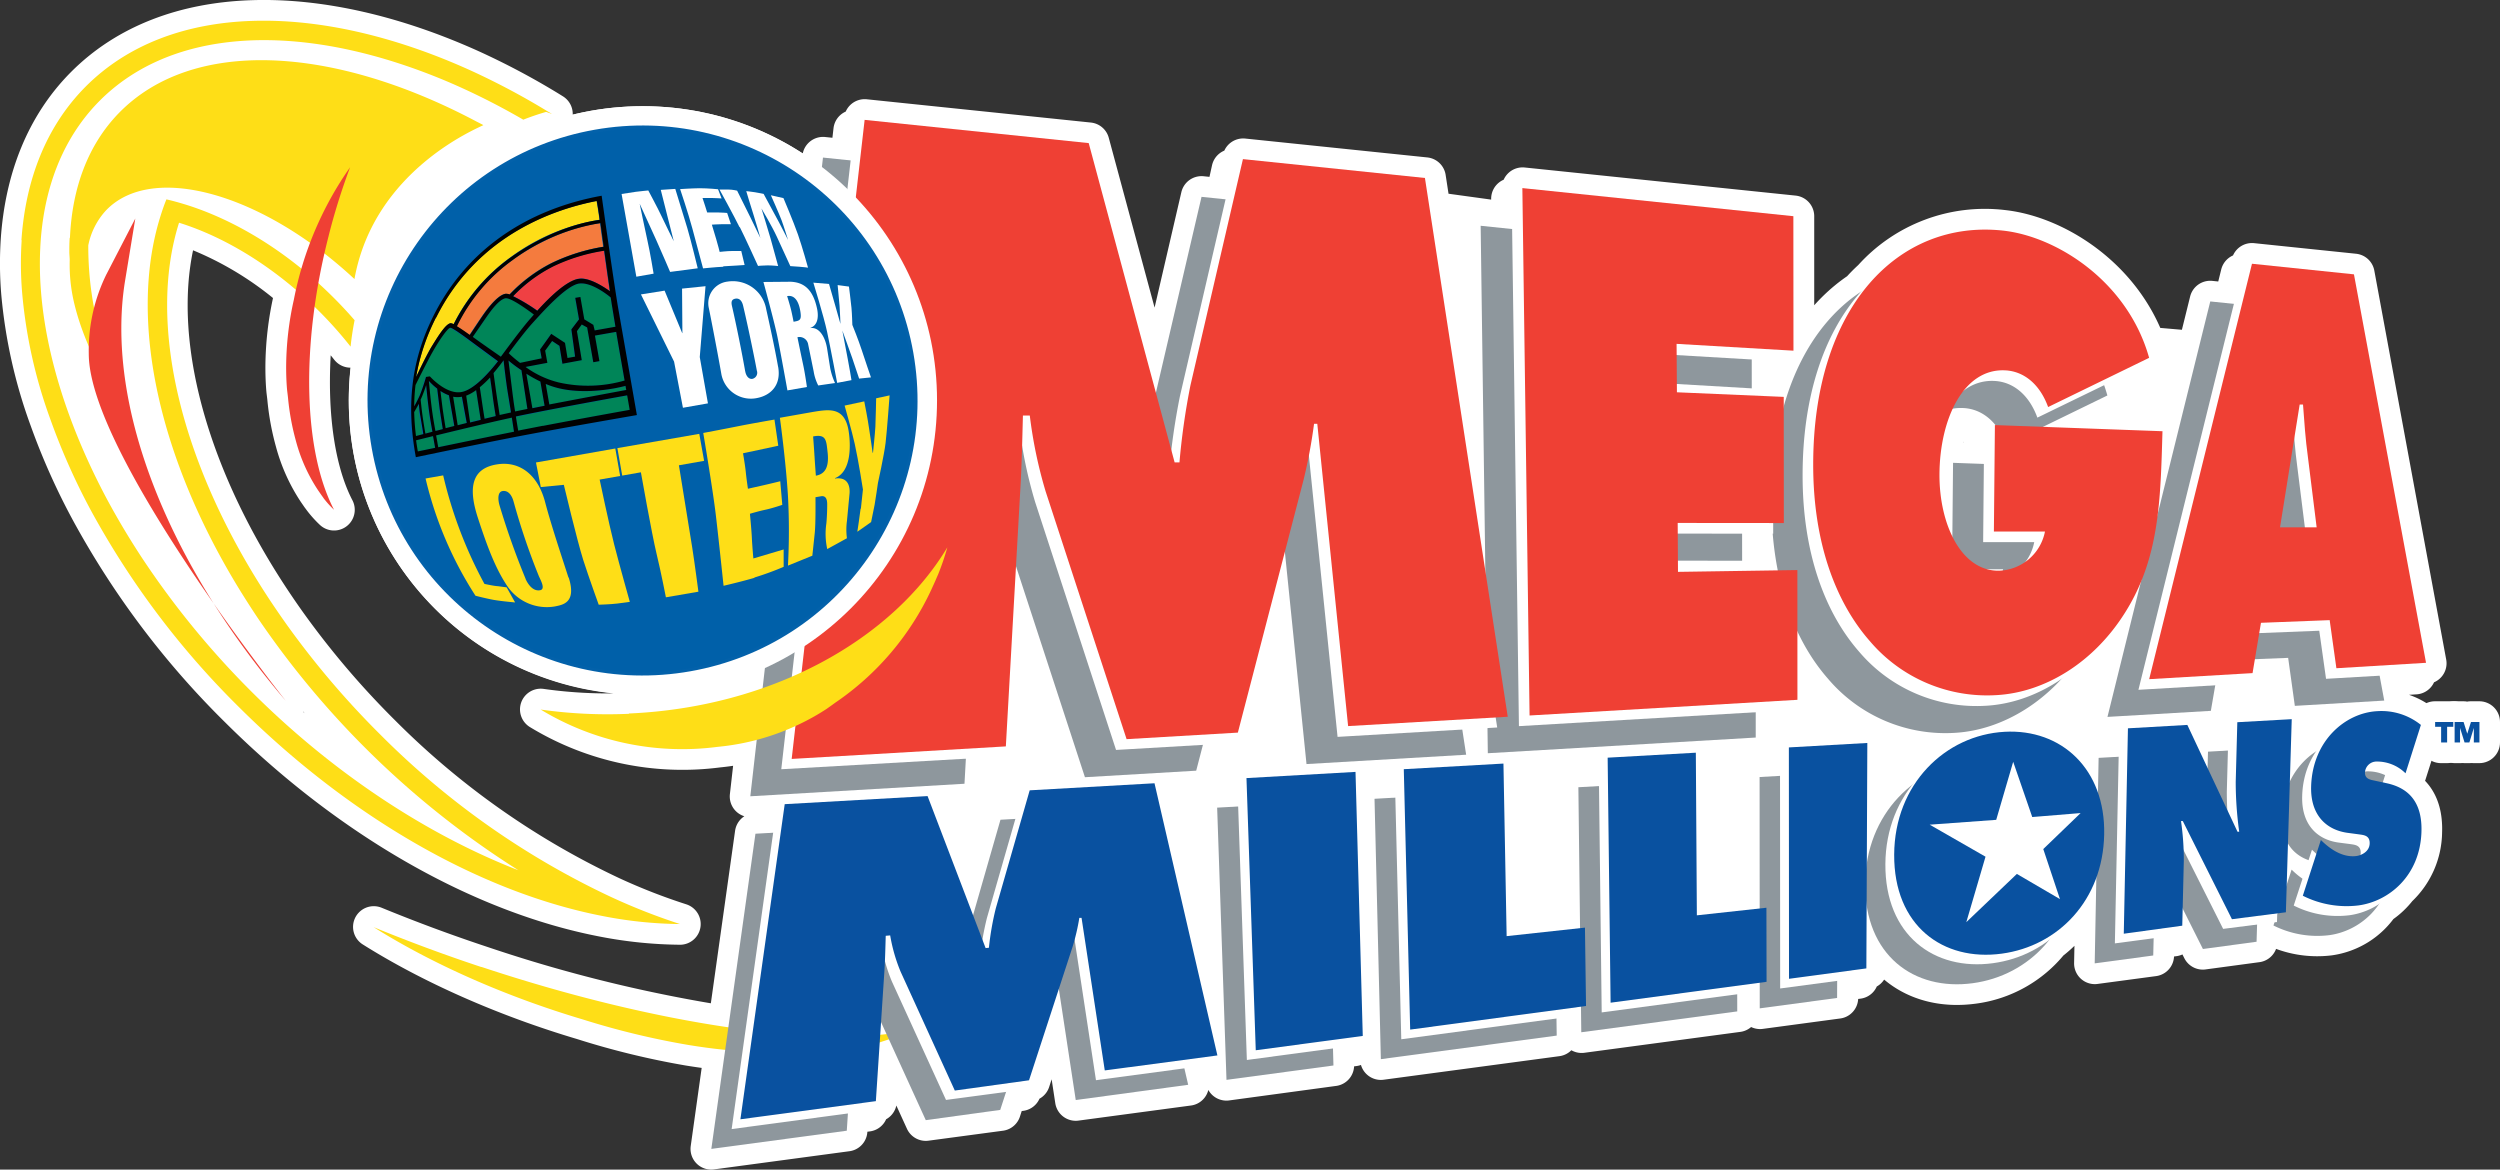 <svg id="Layer_1" data-name="Layer 1" xmlns="http://www.w3.org/2000/svg" xmlns:xlink="http://www.w3.org/1999/xlink" viewBox="0 0 516.78 241.77"><rect x="0" y="0" width="516.78" height="241.77" fill="#333333" stroke="none"/><defs><style>.cls-1{fill:#0060a9;}.cls-2{fill:#fff;}.cls-11,.cls-12,.cls-14,.cls-16,.cls-3,.cls-7,.cls-9{fill:none;}.cls-3,.cls-7,.cls-9{stroke:#fff;}.cls-3{stroke-linejoin:round;stroke-width:8.56px;}.cls-4{fill:#fede17;}.cls-5{fill:#8e979d;}.cls-6{fill:#ef4034;}.cls-7{stroke-width:8.57px;}.cls-8{fill:#0951a0;}.cls-9{stroke-width:0.78px;}.cls-10{clip-path:url(#clip-path);}.cls-11{stroke:#0361aa;stroke-width:0.64px;}.cls-12{stroke:#fede17;}.cls-12,.cls-14,.cls-16{stroke-width:0;}.cls-13{fill:#008558;}.cls-14{stroke:#008558;}.cls-15{fill:#ef4043;}.cls-16{stroke:#ef4043;}.cls-17{fill:#f47b3e;}.cls-18{fill:#010101;}</style><clipPath id="clip-path" transform="translate(-3.63 -1.99)"><path class="cls-1" d="M126.62,29.11a56.47,56.47,0,1,0,9.88-.87,56.53,56.53,0,0,0-9.88.87"/></clipPath></defs><title>logo-megamillions</title><path class="cls-2" d="M490.22,58.7l-21.08-2.19-0.59,2.37-1.61-.17-1.51,6.11-4.92-.51-2.58,10.43-10.75-.93c-5.08-14.42-18.87-23-29.6-24.15A31,31,0,0,0,390.8,59.79a33.93,33.93,0,0,0-2.53,2.56c-7.22,4.78-12.87,12.85-15.93,23.76V84l-22.08-.95,0-1.71,15.49,0.91v-6l6.42,0.37V74.35l2.2,0.13V46.68l-56-5.81,0,2.43-2.22-.23,0.07,5.1-16.91-2.33-1.08-7.05-37.62-3.9L260,37.25l-1.65-.17L257,43.2l-5-.52-9.39,40.49L228.69,31.58l-46.32-4.81-0.27,2.4-1.92-.2-0.71,6.19-5.71-.59-0.8,7A56.47,56.47,0,0,0,118.1,31.31l-12.79-8.14q3.26,1.68,6.5,3.55c1.54-.6,3.11-1.15,4.72-1.61l1.21,0.43L116.87,25a150.69,150.69,0,0,0-16-8.5C69.38,2.27,38.73,2.4,21.31,19.93c-8.1,8.15-12.4,19.15-13.25,31.74a73.06,73.06,0,0,0,.09,10.76A101.77,101.77,0,0,0,14,88.55a136.9,136.9,0,0,0,8.39,18.81,174,174,0,0,0,30.78,40.9c23.11,23,50.24,38.33,75.31,43.14A86.43,86.43,0,0,0,144.19,193a126.5,126.5,0,0,1-14.26-5.56,167.71,167.71,0,0,1-47.65-33.51,179.37,179.37,0,0,1-19.22-22.52c-1.17-1.63-2.29-3.25-3.38-4.89C41.1,98.62,33.9,69.26,40.6,48.07A70.33,70.33,0,0,1,64.8,62c-0.15.64-.29,1.28-0.43,1.94a64.49,64.49,0,0,0-1.6,13.9c0,1.73.06,3.32,0.2,4.85l0.14,1.15,0.05,0.46a50.88,50.88,0,0,0,1.65,8.93,34.46,34.46,0,0,0,4.57,10.14s0.69,1,.69,1l0.12,0.16L70.54,105a19.82,19.82,0,0,0,2.14,2.37c-4.86-9.33-6.43-24.57-4-41.86l0.78,0.76a82.7,82.7,0,0,1,6.63,7.44c0.13-1.27.32-2.52,0.53-3.77l4.28,5a56.49,56.49,0,0,0,55.64,66.41A56.27,56.27,0,0,0,162.31,135l-1.05,9.26a96.65,96.65,0,0,1-27.61,5.25,98.11,98.11,0,0,1-18.25-.88A56.37,56.37,0,0,0,152,156.37a51.28,51.28,0,0,0,8.09-1.45l-1.33,11.71,17.33-1-0.12,2-10.09.57-0.27,1.92-1.57.08-0.55,3.91-3.67.2-5.62,40a306,306,0,0,1-51.06-12.48c-7.77-2.57-15.21-5.35-22.25-8.24,12,7.55,27.17,14.31,43.37,19.12A163.48,163.48,0,0,0,145.95,218c2.69,0.44,5.15.77,7.52,1h0.05l-2.87,20.48,28-3.76,0.24-3.57,4-.53,0.11-1.78,1.73-.23,0.79-12.18,1.1-.36,0.23-.08,0.52-.17L195,233.54l15.39-2.06,1.2-3.71,3-.4,0.6-1.84,1.24-.17,6.1-18.77L226,229.39l23.25-3.12-0.79-3.43,5-.67-0.4-1.7,2.24-.3-3.19-13.77,4.37-.59,0.67,19.41,22.11-3-0.09-3.53,4.31-.58-0.05-1.75,1.89-.25L284.94,202l3.65-.49,0.48,19.43,36.34-4.87,0-3.55,4.27-.57,0-1.76,0.83-.11,0.06,5.29,32.24-4.32v-3.54l4.22-.57v-1.76l0.43-.05v5.3l16-2.15v-3.54l4.21-.56v-1.76l1.83-.25,0.05-12.84c1.86,11.66,11.11,17.36,21.9,15.89a24.07,24.07,0,0,0,15.71-8.81,23.29,23.29,0,0,0,4.08-3.93,24.1,24.1,0,0,0,5.76-8.92l-0.35,17.58,12.1-1.62,0.08-3.56,4.13-.56,0-1.76,1.8-.24,0.08-3.52,4.14,8.26,11.13-1.5,0.11-3.56,3.54-.47-0.21.62a20.28,20.28,0,0,0,11.53,2,14.94,14.94,0,0,0,10.26-6.37,15,15,0,0,0,3.76-3.48,15.76,15.76,0,0,0,5.06-11.34c0.25-6.41-2.8-9.24-7.2-10.18l-0.77-.16,0.48-1.51a11.75,11.75,0,0,1,2.4,1.63l0.87-2.76a11.8,11.8,0,0,1,1,.75l3.18-10A13,13,0,0,0,495,149a14.15,14.15,0,0,0-10.27,5.67,15.55,15.55,0,0,0-2.3,2.64,15.26,15.26,0,0,0-1.31,1l2.69-10.7,12.7-.75-1-5.17,7.37-.44-0.38-2,2.58-.15ZM42,44.31c-1.33-.42-2.65-0.78-4-1.09-0.49,1.24-.93,2.51-1.33,3.8-6.55,21.31-.22,50,16.89,77.55,1.16,1.85,2.35,3.71,3.6,5.56a183.88,183.88,0,0,0,53.61,51.76c-18.82-7.3-38.11-20-54.78-36.54a177.33,177.33,0,0,1-23-28q-4.11-6.24-7.46-12.54c-9.58-18-14.35-36-13.6-51.46a59.24,59.24,0,0,1,.64-6.41c1.5-9.47,5.31-17.74,11.64-24.11C38,9,60.74,7,85.52,14.89q4.48,1.44,9,3.32l-2.87,4c-25.8-10.89-50-10.64-63.48,3.2-6.42,6.58-9.67,15.52-10.12,25.81,0,1-.09,2-0.08,3,0,0.55.06,1.11,0.08,1.66a34.32,34.32,0,0,0,.83,8.45A51.88,51.88,0,0,0,22,73.66c0,0.49,0,1,0,1.49,0,12.2,14.26,35.07,25.9,51.71C33,103.46,26.27,79.5,29.49,59.93l2.1-12.77-5.95,11.5a31.38,31.38,0,0,0-2.56,6.95A61.42,61.42,0,0,1,21.88,52.7a14.94,14.94,0,0,1,3.74-7.3c8.08-8.3,25.49-5,42.13,6.81q-1,2.63-1.79,5.39A73,73,0,0,0,42,44.31M476.62,138l0.29,2.07-7.37-.57,0.21-1.23Zm-33.69-9.4a42.11,42.11,0,0,0,3.22-6.22l-3.71,15L440,137.2l-4.35.12,0.4-.41a40,40,0,0,0,6.9-8.33m6.75-20.5c0.45-3.8.66-7.76,0.8-11.91l2.39-1Zm-19-20.15-1.14,2.44-3.61-.13Zm-13,31.7a2.29,2.29,0,0,1-.06.25,7.89,7.89,0,0,1-.84.06,8.84,8.84,0,0,1-2.4-.3h3.3ZM407.24,86.47a9.83,9.83,0,0,1,2.31-.14,9,9,0,0,1,6.58,3.55H416v2.28l-2.18-.08-0.05,5.82-6.36-.23-0.14,15.26a29.43,29.43,0,0,1-2.69-13,33,33,0,0,1,2.72-13.48m-28.42,52.35-3.65.1v-6.48a42.83,42.83,0,0,0,3.65,6.38M363.74,112.3h6.35a67.38,67.38,0,0,0,1,7.58l-20.64.31,0-2.31h13.28v-5.6ZM310.18,83.94l0.49,35.94-5.46-35.54Zm-38.34,57.74-9.33.25,6.72-25.86ZM221.53,143l-9.2.24L213.68,119Zm-35.9,72.86,0.17-2.52,1.08,2.38-1.25.14m295.21-36.1-1.26,3.82a14,14,0,0,1-1.7-1.35l-0.55-.51-1,3,0.25-8.44a7.8,7.8,0,0,0,4.26,3.44" transform="translate(-3.63 -1.99)"/><path class="cls-3" d="M490.22,58.7l-21.08-2.19-0.59,2.37-1.61-.17-1.51,6.11-4.92-.51-2.58,10.43-10.75-.93c-5.08-14.42-18.87-23-29.6-24.15A31,31,0,0,0,390.8,59.79a33.93,33.93,0,0,0-2.53,2.56c-7.22,4.78-12.87,12.85-15.93,23.76V84l-22.08-.95,0-1.71,15.49,0.91v-6l6.42,0.37V74.35l2.2,0.13V46.68l-56-5.81,0,2.43-2.22-.23,0.07,5.1-16.91-2.33-1.08-7.05-37.62-3.9L260,37.25l-1.65-.17L257,43.2l-5-.52-9.39,40.49L228.69,31.58l-46.32-4.81-0.27,2.4-1.92-.2-0.71,6.19-5.71-.59-0.8,7A56.47,56.47,0,0,0,118.1,31.31l-12.79-8.14q3.26,1.68,6.5,3.55c1.54-.6,3.11-1.15,4.72-1.61l1.21,0.43L116.87,25a150.69,150.69,0,0,0-16-8.5C69.38,2.27,38.73,2.4,21.31,19.93c-8.1,8.15-12.4,19.15-13.25,31.74a73.06,73.06,0,0,0,.09,10.76A101.77,101.77,0,0,0,14,88.55a136.9,136.9,0,0,0,8.39,18.81,174,174,0,0,0,30.78,40.9c23.11,23,50.24,38.33,75.31,43.14A86.43,86.43,0,0,0,144.19,193a126.5,126.5,0,0,1-14.26-5.56,167.71,167.71,0,0,1-47.65-33.51,179.37,179.37,0,0,1-19.22-22.52c-1.17-1.63-2.29-3.25-3.38-4.89C41.1,98.62,33.9,69.26,40.6,48.07A70.33,70.33,0,0,1,64.8,62c-0.15.64-.29,1.28-0.43,1.94a64.49,64.49,0,0,0-1.6,13.9c0,1.73.06,3.32,0.2,4.85l0.14,1.15,0.05,0.46a50.88,50.88,0,0,0,1.65,8.93,34.46,34.46,0,0,0,4.57,10.14s0.69,1,.69,1l0.12,0.16L70.54,105a19.82,19.82,0,0,0,2.14,2.37c-4.86-9.33-6.43-24.57-4-41.86l0.78,0.76a82.7,82.7,0,0,1,6.63,7.44c0.13-1.27.32-2.52,0.53-3.77l4.28,5a56.49,56.49,0,0,0,55.64,66.41A56.27,56.27,0,0,0,162.31,135l-1.05,9.26a96.65,96.65,0,0,1-27.61,5.25,98.11,98.11,0,0,1-18.25-.88A56.37,56.37,0,0,0,152,156.37a51.28,51.28,0,0,0,8.09-1.45l-1.33,11.71,17.33-1-0.12,2-10.09.57-0.27,1.92-1.57.08-0.55,3.91-3.67.2-5.62,40a306,306,0,0,1-51.06-12.48c-7.77-2.57-15.21-5.35-22.25-8.24,12,7.55,27.17,14.31,43.37,19.12A163.48,163.48,0,0,0,145.95,218c2.69,0.44,5.15.77,7.52,1h0.05l-2.87,20.48,28-3.76,0.24-3.57,4-.53,0.11-1.78,1.73-.23,0.79-12.18,1.1-.36,0.23-.08,0.52-.17L195,233.54l15.39-2.06,1.2-3.71,3-.4,0.6-1.84,1.24-.17,6.1-18.77L226,229.39l23.25-3.12-0.79-3.43,5-.67-0.4-1.7,2.24-.3-3.19-13.77,4.37-.59,0.67,19.41,22.11-3-0.09-3.53,4.31-.58-0.05-1.75,1.89-.25L284.94,202l3.65-.49,0.48,19.43,36.34-4.87,0-3.55,4.27-.57,0-1.76,0.83-.11,0.06,5.29,32.24-4.32v-3.54l4.22-.57v-1.76l0.43-.05v5.3l16-2.15v-3.54l4.21-.56v-1.76l1.83-.25,0.05-12.84c1.86,11.66,11.11,17.36,21.9,15.89a24.07,24.07,0,0,0,15.71-8.81,23.29,23.29,0,0,0,4.08-3.93,24.1,24.1,0,0,0,5.76-8.92l-0.35,17.58,12.1-1.62,0.08-3.56,4.13-.56,0-1.76,1.8-.24,0.08-3.52,4.14,8.26,11.13-1.5,0.11-3.56,3.54-.47-0.21.62a20.28,20.28,0,0,0,11.53,2,14.94,14.94,0,0,0,10.26-6.37,15,15,0,0,0,3.76-3.48,15.76,15.76,0,0,0,5.06-11.34c0.25-6.41-2.8-9.24-7.2-10.18l-0.77-.16,0.48-1.51a11.75,11.75,0,0,1,2.4,1.63l0.87-2.76a11.8,11.8,0,0,1,1,.75l3.18-10A13,13,0,0,0,495,149a14.15,14.15,0,0,0-10.27,5.67,15.55,15.55,0,0,0-2.3,2.64,15.26,15.26,0,0,0-1.31,1l2.69-10.7,12.7-.75-1-5.17,7.37-.44-0.38-2,2.58-.15ZM42,44.31c-1.33-.42-2.65-0.78-4-1.09-0.49,1.24-.93,2.51-1.33,3.8-6.55,21.31-.22,50,16.89,77.55,1.16,1.85,2.35,3.71,3.6,5.56a183.88,183.88,0,0,0,53.61,51.76c-18.82-7.3-38.11-20-54.78-36.54a177.33,177.33,0,0,1-23-28q-4.11-6.24-7.46-12.54c-9.58-18-14.35-36-13.6-51.46a59.24,59.24,0,0,1,.64-6.41c1.5-9.47,5.31-17.74,11.64-24.11C38,9,60.74,7,85.52,14.89q4.48,1.44,9,3.32l-2.87,4c-25.8-10.89-50-10.64-63.48,3.2-6.42,6.58-9.67,15.52-10.12,25.81,0,1-.09,2-0.08,3,0,0.55.06,1.11,0.08,1.66a34.32,34.32,0,0,0,.83,8.45A51.88,51.88,0,0,0,22,73.66c0,0.49,0,1,0,1.49,0,12.2,14.26,35.07,25.9,51.71C33,103.46,26.27,79.5,29.49,59.93l2.1-12.77-5.95,11.5a31.38,31.38,0,0,0-2.56,6.95A61.42,61.42,0,0,1,21.88,52.7a14.94,14.94,0,0,1,3.74-7.3c8.08-8.3,25.49-5,42.13,6.81q-1,2.63-1.79,5.39A73,73,0,0,0,42,44.31ZM476.62,138l0.29,2.07-7.37-.57,0.21-1.23Zm-33.69-9.4a42.11,42.11,0,0,0,3.22-6.22l-3.71,15L440,137.2l-4.35.12,0.4-.41A40,40,0,0,0,442.93,128.58Zm6.75-20.5c0.45-3.8.66-7.76,0.8-11.91l2.39-1Zm-19-20.15-1.14,2.44-3.61-.13Zm-13,31.7a2.29,2.29,0,0,1-.06.25,7.89,7.89,0,0,1-.84.06,8.84,8.84,0,0,1-2.4-.3h3.3ZM407.24,86.47a9.83,9.83,0,0,1,2.31-.14,9,9,0,0,1,6.58,3.55H416v2.28l-2.18-.08-0.05,5.82-6.36-.23-0.14,15.26a29.43,29.43,0,0,1-2.69-13A33,33,0,0,1,407.24,86.47Zm-28.42,52.35-3.65.1v-6.48A42.83,42.83,0,0,0,378.82,138.83ZM363.74,112.3h6.35a67.38,67.38,0,0,0,1,7.58l-20.64.31,0-2.31h13.28v-5.6ZM310.18,83.94l0.49,35.94-5.46-35.54Zm-38.34,57.74-9.33.25,6.72-25.86ZM221.53,143l-9.2.24L213.68,119Zm-35.9,72.86,0.17-2.52,1.08,2.38Zm295.21-36.1-1.26,3.82a14,14,0,0,1-1.7-1.35l-0.55-.51-1,3,0.25-8.44A7.8,7.8,0,0,0,480.84,179.79Z" transform="translate(-3.63 -1.99)"/><path class="cls-2" d="M47.88,126.86a176.87,176.87,0,0,0,14.82,20s-6.79-8.52-14.82-20" transform="translate(-3.63 -1.99)"/><path class="cls-3" d="M47.88,126.86a176.87,176.87,0,0,0,14.82,20S55.91,138.35,47.88,126.86Z" transform="translate(-3.63 -1.99)"/><polygon class="cls-2" points="503.34 150.24 504.58 150.24 504.58 153.47 505.82 153.47 505.82 150.24 507.09 150.24 507.09 149.24 503.34 149.24 503.34 150.24"/><polygon class="cls-3" points="503.34 150.24 504.58 150.24 504.58 153.47 505.82 153.47 505.82 150.24 507.09 150.24 507.09 149.24 503.34 149.24 503.34 150.24"/><polygon class="cls-2" points="510.75 149.24 509.99 151.66 509.22 149.24 507.46 149.24 507.46 153.47 508.58 153.47 508.58 150.43 509.51 153.47 510.46 153.47 511.38 150.43 511.38 153.47 512.5 153.47 512.5 149.24 510.75 149.24"/><polygon class="cls-3" points="510.75 149.24 509.99 151.66 509.22 149.24 507.46 149.24 507.46 153.47 508.58 153.47 508.58 150.43 509.51 153.47 510.46 153.47 511.38 150.43 511.38 153.47 512.5 153.47 512.5 149.24 510.75 149.24"/><path class="cls-4" d="M103.11,201.88c-7.77-2.57-15.21-5.35-22.25-8.24,12,7.55,27.17,14.31,43.37,19.12A163.79,163.79,0,0,0,145.95,218c2.69,0.44,5.15.77,7.52,1l1.77,0.15L156,219.2a110.76,110.76,0,0,0,13.77.54,58.78,58.78,0,0,0,15.43-2.19l1.47-.48,0.24-.08,0.74-.24a22.49,22.49,0,0,0,3.52-1.63c-18.08,3.46-51.55-1.15-88-13.25" transform="translate(-3.63 -1.99)"/><path class="cls-5" d="M173.75,34.56l46.32,4.81,17.77,66,1,0a142.44,142.44,0,0,1,2.27-15.94L252,42.68l37.62,3.9L306.7,158l-33,1.93-6.37-62.47-0.67,0a108.3,108.3,0,0,1-2.16,11.52l-13.6,52.32-23,1.35-16.74-51.22a92.71,92.71,0,0,1-3.26-15.68l-1.43,0c-0.12,5-.25,10.18-0.52,15.18L203,164l-44.27,2.59Z" transform="translate(-3.63 -1.99)"/><polygon class="cls-5" points="306.07 46.67 362.09 52.48 362.11 80.28 337.95 78.87 338.01 88.88 360.09 89.83 360.12 115.91 338.18 115.89 338.24 126 362.93 125.63 362.93 152.46 307.55 155.7 306.07 46.67"/><path class="cls-5" d="M442,98.92c-0.4,14.3-.61,26.19-7.7,37.45-6.49,10.39-16.59,16.49-26.45,17.1a31.8,31.8,0,0,1-26.37-11.2c-7.16-8.17-11.68-20.57-11.67-36.45,0-32.65,17.61-50.67,39.15-48.38,11.25,1.2,25.88,10.59,30.29,26.3l-20.9,10.18c-1.72-4.73-5-7.37-8.81-7.58-8.63-.48-13.57,9.91-13.65,21.41-0.07,10.43,4.51,20.11,12.29,20a10,10,0,0,0,9.52-8.09l-10.56,0,0.21-22Z" transform="translate(-3.63 -1.99)"/><path class="cls-5" d="M466.33,118.75l4.08-25.34,0.69,0c0.26,3.56.51,7.21,1,10.75l1.81,14.56h-7.56Zm-3.9,19.78,14.19-.55L478,147.9l18.48-1.09L481.61,66.49,460.52,64.3l-21.25,85.88,21.37-1.25Z" transform="translate(-3.63 -1.99)"/><polygon class="cls-5" points="251.6 166.95 274.15 165.68 275.64 220.25 253.53 223.22 251.6 166.95"/><polygon class="cls-5" points="284.13 165.12 304.72 163.95 305.38 199.62 321.57 197.85 321.79 214.07 285.44 218.94 284.13 165.12"/><polygon class="cls-5" points="326.27 162.73 344.49 161.71 344.7 195.33 359.08 193.75 359.11 209.07 326.87 213.38 326.27 162.73"/><polygon class="cls-5" points="363.73 160.62 379.95 159.7 379.75 206.29 363.76 208.44 363.73 160.62"/><path class="cls-5" d="M411.78,174.13c4.5-.37,7.19,3.33,7.12,8-0.07,5-3.07,8.74-7.34,9.22s-7.37-2.68-7.32-7.81c0-4.79,3-9,7.53-9.4M412,159.37c-12.24.68-22.74,10.79-22.82,25.36-0.08,14.75,10.11,22.14,22.24,20.5,11.64-1.57,20.91-11,21.17-24.65,0.26-13.53-8.86-21.86-20.59-21.21" transform="translate(-3.63 -1.99)"/><path class="cls-5" d="M437.44,158.65l12.27-.69L460.09,180l0.35,0a73.87,73.87,0,0,1-.72-10.3l0.33-12.33,11.25-.64-1.21,39.93L459,198.16l-10.17-20.29-0.36,0a57.71,57.71,0,0,1,.58,8.24l-0.32,13.39-12.1,1.63Z" transform="translate(-3.63 -1.99)"/><path class="cls-5" d="M477.33,181.75l0.54,0.51c1.92,1.76,4.23,3.09,6.72,2.8,1.06-.12,2.77-0.87,2.83-2.61s-1.35-1.74-2.32-1.89l-2.17-.28c-4.25-.54-7.82-3.47-7.62-9.66,0.29-9.46,7.1-15.13,13.62-15.49A13,13,0,0,1,498,158l-3.18,10a8.41,8.41,0,0,0-6-2.43,2.4,2.4,0,0,0-2.39,2.24c0,1.45,1.28,1.54,2.1,1.73l2.38,0.51c4.39,0.94,7.45,3.77,7.2,10.18-0.35,9-6.71,14.22-13,15.07a20.21,20.21,0,0,1-11.53-2Z" transform="translate(-3.63 -1.99)"/><path class="cls-5" d="M159.79,174.33l29.53-1.67,12,31.42L202,204a58.86,58.86,0,0,1,1.44-8.19l7-24.37,25.8-1.46,13,56.25L226,229.38l-4.8-31.54-0.46,0a45,45,0,0,1-1.4,6l-8.95,27.58L195,233.54,183.8,209a33.88,33.88,0,0,1-2.17-7.54l-0.92.09c-0.06,2.49-.12,5.05-0.29,7.54l-1.75,26.63-28,3.76Z" transform="translate(-3.63 -1.99)"/><path class="cls-2" d="M180.17,29l46.32,4.8,17.77,66,1,0a143.07,143.07,0,0,1,2.28-15.93l10.84-46.77L296,41l17.12,111.37-33,1.94-6.37-62.47-0.67,0a109.58,109.58,0,0,1-2.15,11.52l-13.6,52.31-23,1.34L217.6,105.75a93.49,93.49,0,0,1-3.27-15.68l-1.42,0c-0.12,5-.24,10.18-0.52,15.17l-3,53.23L165.13,161Z" transform="translate(-3.63 -1.99)"/><polygon class="cls-2" points="312.49 41.08 368.51 46.88 368.53 74.69 344.37 73.27 344.44 83.29 366.52 84.23 366.54 110.32 344.6 110.3 344.66 120.4 369.34 120.03 369.35 146.85 313.98 150.1 312.49 41.08"/><path class="cls-2" d="M448.44,93.33c-0.4,14.29-.61,26.19-7.7,37.45-6.49,10.4-16.59,16.49-26.46,17.09a31.83,31.83,0,0,1-26.37-11.19c-7.15-8.18-11.67-20.57-11.66-36.45,0-32.65,17.61-50.67,39.15-48.38,11.24,1.2,25.89,10.58,30.29,26.31L424.78,88.32c-1.72-4.73-5-7.37-8.81-7.58-8.63-.48-13.57,9.91-13.65,21.41-0.07,10.43,4.52,20.11,12.29,20a10,10,0,0,0,9.52-8.1l-10.56,0,0.2-22Z" transform="translate(-3.63 -1.99)"/><path class="cls-2" d="M472.74,113.16l4.09-25.34,0.69,0c0.26,3.55.51,7.21,1,10.75l1.82,14.56h-7.58Zm-3.89,19.77,14.2-.56,1.4,9.94,18.47-1.08L488,60.9l-21.09-2.19-21.24,85.87,21.37-1.25Z" transform="translate(-3.63 -1.99)"/><path class="cls-6" d="M182.36,26.77l46.32,4.8,17.76,66h1a145.59,145.59,0,0,1,2.27-15.93l10.85-46.76,37.62,3.9,17.12,111.37-33,1.93-6.37-62.48-0.67,0a109.21,109.21,0,0,1-2.15,11.52l-13.6,52.31-23,1.35-16.74-51.22a93.57,93.57,0,0,1-3.27-15.68l-1.42,0c-0.13,5-.24,10.18-0.53,15.17l-3,53.23-44.27,2.59Z" transform="translate(-3.63 -1.99)"/><polygon class="cls-6" points="314.69 38.88 370.71 44.69 370.73 72.49 346.57 71.08 346.64 81.09 368.72 82.04 368.74 108.12 346.8 108.1 346.86 118.21 371.54 117.84 371.55 144.66 316.18 147.9 314.69 38.88"/><path class="cls-6" d="M450.64,91.13c-0.41,14.29-.62,26.19-7.71,37.45-6.5,10.4-16.59,16.49-26.45,17.09a31.8,31.8,0,0,1-26.37-11.2c-7.16-8.17-11.68-20.57-11.67-36.44,0-32.65,17.61-50.67,39.15-48.38,11.25,1.2,25.89,10.58,30.29,26.31L427,86.13c-1.71-4.73-5-7.37-8.8-7.58-8.63-.49-13.57,9.91-13.66,21.41-0.07,10.43,4.51,20.11,12.29,20a10,10,0,0,0,9.52-8.1l-10.56,0,0.21-22Z" transform="translate(-3.63 -1.99)"/><path class="cls-6" d="M474.94,111L479,85.61l0.69,0c0.26,3.56.51,7.21,1,10.75L482.51,111h-7.57ZM471,130.73l14.2-.55,1.39,9.94L505.12,139,490.22,58.7l-21.08-2.19-21.25,85.87,21.37-1.25Z" transform="translate(-3.63 -1.99)"/><path class="cls-2" d="M80,84.75a56.52,56.52,0,1,0,56.52-56.52A56.52,56.52,0,0,0,80,84.75" transform="translate(-3.63 -1.99)"/><circle class="cls-7" cx="132.89" cy="82.76" r="56.52"/><path class="cls-4" d="M8.06,51.66c0.85-12.58,5.15-23.58,13.25-31.74C38.74,2.4,69.38,2.27,100.86,16.53a151.36,151.36,0,0,1,16,8.5l0.88,0.52-1.22-.43c-1.6.46-3.17,1-4.72,1.61-4.1-2.38-8.22-4.51-12.32-6.39a124.49,124.49,0,0,0-14-5.44C60.74,7,38,9,24.23,22.82,17.9,29.19,14.08,37.45,12.59,46.93a58.36,58.36,0,0,0-.64,6.41C11.2,68.78,16,86.77,25.54,104.8q3.35,6.28,7.46,12.54a177.25,177.25,0,0,0,23,28c16.67,16.57,36,29.24,54.78,36.54a183.78,183.78,0,0,1-53.61-51.76c-1.25-1.85-2.44-3.71-3.6-5.56C36.48,97,30.15,68.33,36.7,47c0.4-1.3.83-2.57,1.33-3.8,1.31,0.3,2.63.67,4,1.09,10.16,3.17,20.9,9.64,30.33,19q2.41,2.39,4.57,4.89-0.54,2.69-.83,5.46a82.53,82.53,0,0,0-6.63-7.44c-9.06-9-19.3-15.2-28.83-18.17-6.7,21.19.5,50.55,19.08,78.47q1.64,2.45,3.38,4.89a179.07,179.07,0,0,0,19.22,22.52,167.73,167.73,0,0,0,47.65,33.51A127.06,127.06,0,0,0,144.19,193a86.11,86.11,0,0,1-15.76-1.61c-25.07-4.81-52.2-20.17-75.31-43.14a174,174,0,0,1-30.78-40.9A137.08,137.08,0,0,1,14,88.55a101.84,101.84,0,0,1-5.8-26.12,72.64,72.64,0,0,1-.09-10.77" transform="translate(-3.63 -1.99)"/><path class="cls-4" d="M18.09,51.16c0.45-10.29,3.71-19.22,10.12-25.81C43.46,9.72,72.35,11.42,101.8,26.94c0.58,0.31,1.17.59,1.75,0.91-1.32.74-22.6,9.32-26.65,31.82C57.91,42,35.21,35.55,25.62,45.4a14.92,14.92,0,0,0-3.74,7.3A68.37,68.37,0,0,0,24.59,72a102.7,102.7,0,0,0,6,16.32c-6-8.18-10-16.52-11.72-24.07a34.34,34.34,0,0,1-.83-8.45c0-.55-0.07-1.12-0.08-1.66,0-1,0-2,.08-3" transform="translate(-3.63 -1.99)"/><path class="cls-6" d="M25.65,58.66l5.95-11.5-2.1,12.77c-4.15,25.21,8.26,57.72,33.2,86.93,0,0-40.72-51.11-40.72-71.72a35.62,35.62,0,0,1,3.67-16.49" transform="translate(-3.63 -1.99)"/><path class="cls-4" d="M133.64,149.54a98.11,98.11,0,0,1-18.25-.88A56.38,56.38,0,0,0,152,156.37a49.84,49.84,0,0,0,16.89-4.69,47.14,47.14,0,0,0,5.59-3.14l1.28-.91,0.52-.38A57.55,57.55,0,0,0,196.09,124l0.88-1.93,0.13-.32,0.44-1a52.17,52.17,0,0,0,1.92-5.62c-11.49,19.15-36.39,33.06-65.82,34.35" transform="translate(-3.63 -1.99)"/><path class="cls-6" d="M71.58,50.67A132.67,132.67,0,0,1,76,36.56,71.17,71.17,0,0,0,64.38,63.91a64.49,64.49,0,0,0-1.6,13.9c0,1.73.06,3.32,0.2,4.85l0.14,1.15,0.05,0.46a51.23,51.23,0,0,0,1.65,8.94,34.38,34.38,0,0,0,4.57,10.14s0.69,1,.69,1l0.12,0.16L70.54,105a19.83,19.83,0,0,0,2.14,2.37c-6.21-11.92-7.05-33.5-1.1-56.68" transform="translate(-3.63 -1.99)"/><polygon class="cls-2" points="255.81 162.84 278.36 161.57 279.86 216.14 257.74 219.11 255.81 162.84"/><polygon class="cls-2" points="288.34 161 308.94 159.84 309.6 195.52 325.79 193.75 326.01 209.96 289.66 214.83 288.34 161"/><polygon class="cls-2" points="330.49 158.62 348.71 157.59 348.93 191.22 363.3 189.64 363.33 204.96 331.09 209.28 330.49 158.62"/><polygon class="cls-2" points="367.95 156.51 384.16 155.59 383.97 202.19 367.98 204.33 367.95 156.51"/><path class="cls-2" d="M416,170c4.5-.36,7.2,3.33,7.13,8-0.07,5-3.07,8.74-7.34,9.21s-7.37-2.68-7.32-7.81c0.05-4.78,3-9,7.53-9.4m0.19-14.76c-12.24.68-22.74,10.79-22.83,25.36-0.09,14.75,10.12,22.14,22.25,20.49,11.64-1.57,20.91-11,21.17-24.65,0.26-13.53-8.86-21.86-20.59-21.21" transform="translate(-3.63 -1.99)"/><path class="cls-2" d="M441.66,154.54l12.27-.7,10.38,22.08,0.35,0a73.77,73.77,0,0,1-.72-10.3l0.33-12.33,11.25-.64-1.21,39.93L463.18,194,453,173.76l-0.36,0a57.46,57.46,0,0,1,.57,8.24l-0.32,13.39L440.8,197Z" transform="translate(-3.63 -1.99)"/><path class="cls-2" d="M481.54,177.64l0.54,0.51c1.92,1.76,4.22,3.09,6.72,2.8,1.06-.12,2.77-0.87,2.82-2.61s-1.34-1.73-2.32-1.89l-2.16-.28c-4.26-.54-7.81-3.47-7.62-9.67,0.29-9.46,7.11-15.13,13.62-15.49a13.06,13.06,0,0,1,9.06,2.85l-3.18,10a8.36,8.36,0,0,0-6-2.42,2.38,2.38,0,0,0-2.39,2.24c-0.06,1.44,1.27,1.54,2.09,1.73l2.38,0.51c4.39,0.93,7.44,3.77,7.2,10.18-0.35,9-6.71,14.22-13,15.08a20.15,20.15,0,0,1-11.53-2Z" transform="translate(-3.63 -1.99)"/><path class="cls-2" d="M164,170.22l29.52-1.66,12,31.42,0.69-.06a58.13,58.13,0,0,1,1.43-8.18l7-24.37,25.8-1.46,13,56.25-23.26,3.12-4.8-31.56-0.46,0a45.27,45.27,0,0,1-1.4,6l-8.95,27.58-15.39,2.06L188,204.89a34.36,34.36,0,0,1-2.17-7.53l-0.92.08c-0.07,2.49-.12,5.05-0.29,7.55l-1.75,26.63-28,3.76Z" transform="translate(-3.63 -1.99)"/><polygon class="cls-8" points="257.66 160.84 280.2 159.56 281.7 214.14 259.58 217.1 257.66 160.84"/><polygon class="cls-8" points="290.18 159 310.78 157.84 311.44 193.51 327.63 191.75 327.85 207.95 291.5 212.83 290.18 159"/><polygon class="cls-8" points="332.32 156.62 350.55 155.59 350.76 189.21 365.14 187.64 365.17 202.95 332.93 207.27 332.32 156.62"/><polygon class="cls-8" points="369.78 154.5 386 153.58 385.8 200.18 369.81 202.33 369.78 154.5"/><path class="cls-8" d="M443.5,152.54l12.28-.7,10.37,22.08,0.35,0a75.13,75.13,0,0,1-.72-10.31l0.33-12.33,11.25-.63-1.21,39.92L465,192l-10.16-20.29-0.37,0a56.1,56.1,0,0,1,.58,8.24l-0.32,13.39L442.64,195Z" transform="translate(-3.63 -1.99)"/><path class="cls-8" d="M483.38,175.63l0.54,0.51c1.92,1.76,4.23,3.09,6.73,2.81,1.06-.12,2.77-0.88,2.82-2.61s-1.34-1.74-2.31-1.89l-2.16-.29c-4.26-.54-7.82-3.46-7.63-9.66,0.3-9.46,7.11-15.14,13.62-15.5a13,13,0,0,1,9.07,2.84l-3.18,10a8.36,8.36,0,0,0-6-2.43,2.39,2.39,0,0,0-2.38,2.24c-0.05,1.45,1.28,1.54,2.09,1.73l2.38,0.51c4.4,0.94,7.45,3.77,7.2,10.18-0.35,9-6.72,14.22-13,15.08a20.12,20.12,0,0,1-11.52-2Z" transform="translate(-3.63 -1.99)"/><path class="cls-8" d="M165.84,168.22l29.53-1.67,12,31.42,0.68-.07a58.27,58.27,0,0,1,1.43-8.17l7-24.37,25.8-1.46,13,56.26L232,223.26l-4.8-31.54-0.46,0a44.09,44.09,0,0,1-1.4,6l-9,27.58L201,227.42l-11.19-24.54a34.23,34.23,0,0,1-2.17-7.53l-0.92.08c-0.07,2.49-.13,5.05-0.29,7.55l-1.75,26.63-28,3.75Z" transform="translate(-3.63 -1.99)"/><path class="cls-8" d="M418,153.26c-12.24.68-22.74,10.79-22.82,25.37-0.09,14.75,10.11,22.14,22.24,20.49,11.64-1.57,20.91-11,21.17-24.66,0.26-13.52-8.86-21.85-20.59-21.2" transform="translate(-3.63 -1.99)"/><polygon class="cls-2" points="412.64 169.47 416.15 157.47 420.09 168.89 430.09 168.07 422.37 175.51 425.82 185.86 416.91 180.65 406.46 190.62 410.43 177.09 398.89 170.47 412.64 169.47"/><path class="cls-2" d="M507,152.23v-1h3.75v1h-1.27v3.23h-1.24v-3.23H507Zm5.88-1,0.76,2.43,0.77-2.43h1.75v4.23H515v-3l-0.92,3h-1l-0.93-3v3h-1.12v-4.23h1.76Z" transform="translate(-3.63 -1.99)"/><path class="cls-9" d="M507,152.23v-1h3.75v1h-1.27v3.23h-1.24v-3.23H507Zm5.88-1,0.76,2.43,0.77-2.43h1.75v4.23H515v-3l-0.92,3h-1l-0.93-3v3h-1.12v-4.23h1.76Z" transform="translate(-3.63 -1.99)"/><path class="cls-8" d="M507,152.23v-1h3.75v1h-1.27v3.23h-1.24v-3.23H507Zm5.88-1,0.76,2.43,0.77-2.43h1.75v4.23H515v-3l-0.92,3h-1l-0.93-3v3h-1.12v-4.23h1.76Z" transform="translate(-3.63 -1.99)"/><path class="cls-1" d="M126.62,29.11a56.47,56.47,0,1,0,9.88-.87,56.53,56.53,0,0,0-9.88.87" transform="translate(-3.63 -1.99)"/><g class="cls-10"><rect class="cls-1" x="66.07" y="18.53" width="140.73" height="137.03" transform="translate(-16.67 23.02) rotate(-10)"/></g><circle class="cls-11" cx="136.44" cy="84.78" r="56.52" transform="translate(-16.27 22.99) rotate(-10)"/><path class="cls-4" d="M105.72,126c-1.59-.29-3.8-0.86-3.8-0.86a77.15,77.15,0,0,1-10.32-24.24l3.64-.64a89.71,89.71,0,0,0,8.53,22.43s1.52,0.33,2.25.42l2.34,0.29,1.75,3.12s-2.71-.23-4.39-0.52" transform="translate(-3.63 -1.99)"/><path class="cls-12" d="M105.72,126c-1.59-.29-3.8-0.86-3.8-0.86a77.15,77.15,0,0,1-10.32-24.24l3.64-.64a89.71,89.71,0,0,0,8.53,22.43s1.52,0.33,2.25.42l2.34,0.29,1.75,3.12S107.41,126.28,105.72,126Z" transform="translate(-3.63 -1.99)"/><path class="cls-4" d="M121.18,121.35c1.7,5.3-1.28,5.67-2.86,6a9.85,9.85,0,0,1-9.76-4.11c-2.43-3.59-4.13-8-6.16-14.25s-1.25-10.17,3.93-11c4.5-.75,8.45,1.88,10,7.86,1.31,4.94,3.5,11.44,4.81,15.53m-8.88.26c0.62,1.37,1.65,2.6,3,2.36,1.17-.21.2-1.94-0.25-2.94a139.19,139.19,0,0,1-5.2-15.34c-0.38-1.41-1.13-2.37-2.25-2.23s-1,1.8-.69,2.9a159.49,159.49,0,0,0,5.41,15.25" transform="translate(-3.63 -1.99)"/><path class="cls-12" d="M121.18,121.35c1.7,5.3-1.28,5.67-2.86,6a9.85,9.85,0,0,1-9.76-4.11c-2.43-3.59-4.13-8-6.16-14.25s-1.25-10.17,3.93-11c4.5-.75,8.45,1.88,10,7.86C117.67,110.76,119.87,117.26,121.18,121.35Zm-8.88.26c0.62,1.37,1.65,2.6,3,2.36,1.17-.21.2-1.94-0.25-2.94a139.19,139.19,0,0,1-5.2-15.34c-0.38-1.41-1.13-2.37-2.25-2.23s-1,1.8-.69,2.9A159.49,159.49,0,0,0,112.3,121.61Z" transform="translate(-3.63 -1.99)"/><path class="cls-4" d="M159.59,121.43c-2.83.83-6.39,1.65-6.39,1.65s-1-9.54-1.61-14.71S149,91.49,149,91.49s4.77-.9,7.19-1.39,7.53-1.38,7.53-1.38l0.79,5.41-7.29,1.56s0.43,2.43.58,3.93,0.44,3.4.44,3.4l3.24-.73c1.15-.26,3.44-0.82,3.44-0.82l0.42,4.88s-2,.69-3.46,1-3.23.84-3.23,0.84,0.33,3.42.4,5,0.31,4.24.31,4.24l6.26-1.86,0,3.59a59,59,0,0,1-6.05,2.21" transform="translate(-3.63 -1.99)"/><path class="cls-12" d="M159.59,121.43c-2.83.83-6.39,1.65-6.39,1.65s-1-9.54-1.61-14.71S149,91.49,149,91.49s4.77-.9,7.19-1.39,7.53-1.38,7.53-1.38l0.79,5.41-7.29,1.56s0.43,2.43.58,3.93,0.44,3.4.44,3.4l3.24-.73c1.15-.26,3.44-0.82,3.44-0.82l0.42,4.88s-2,.69-3.46,1-3.23.84-3.23,0.84,0.33,3.42.4,5,0.31,4.24.31,4.24l6.26-1.86,0,3.59A59,59,0,0,1,159.59,121.43Z" transform="translate(-3.63 -1.99)"/><path class="cls-4" d="M166.51,118.91a134.88,134.88,0,0,0,0-14.42c-0.45-7.35-1.67-16.14-1.67-16.14l6.83-1.21c3.28-.52,6.59-1.16,7.39,4,0.41,2.64.65,8.31-2.81,9.68l0,0.09c2.38-.35,3.1,1.21,3,3l-0.55,5.81a13.37,13.37,0,0,0,0,3.53l-4.07,2.24a14.81,14.81,0,0,1-.18-5.3s0.18-1.77.17-4c0-1.41-.58-1.75-1.31-1.61l-1.11.19s0.06,5.55-.16,7.48l-0.49,4.61ZM172,96.24c0.07,1.35.28,4.08,0.28,4.08,1.85-.33,2.77-1.7,2.43-4.78-0.28-2.51-.25-3.87-3-3.33,0,0,.21,2.68.28,4" transform="translate(-3.63 -1.99)"/><path class="cls-12" d="M166.51,118.91a134.88,134.88,0,0,0,0-14.42c-0.45-7.35-1.67-16.14-1.67-16.14l6.83-1.21c3.28-.52,6.59-1.16,7.39,4,0.41,2.64.65,8.31-2.81,9.68l0,0.09c2.38-.35,3.1,1.21,3,3l-0.55,5.81a13.37,13.37,0,0,0,0,3.53l-4.07,2.24a14.81,14.81,0,0,1-.18-5.3s0.18-1.77.17-4c0-1.41-.58-1.75-1.31-1.61l-1.11.19s0.06,5.55-.16,7.48l-0.49,4.61ZM172,96.24c0.07,1.35.28,4.08,0.28,4.08,1.85-.33,2.77-1.7,2.43-4.78-0.28-2.51-.25-3.87-3-3.33C171.7,92.21,171.91,94.89,172,96.24Z" transform="translate(-3.63 -1.99)"/><path class="cls-4" d="M181.58,107.17c0.14-1.3.43-4,.43-4s-0.93-6-1.7-9.44c-0.54-2.46-2.09-7.9-2.09-7.9l4.06-.87s0.77,3.88,1,5.62c0.23,1.43.73,5,.73,5l0.08,0s0.42-4,.49-5.36,0.16-5.9.16-5.9l2.78-.6s-0.55,7.54-.83,9.83c-0.31,2.55-1.58,8.28-1.58,8.28s-0.5,3.5-.68,4.47-0.73,3.61-.73,3.61l-2.85,2s0.54-3.5.68-4.8" transform="translate(-3.63 -1.99)"/><path class="cls-12" d="M181.58,107.17c0.14-1.3.43-4,.43-4s-0.93-6-1.7-9.44c-0.54-2.46-2.09-7.9-2.09-7.9l4.06-.87s0.77,3.88,1,5.62c0.23,1.43.73,5,.73,5l0.08,0s0.42-4,.49-5.36,0.16-5.9.16-5.9l2.78-.6s-0.55,7.54-.83,9.83c-0.31,2.55-1.58,8.28-1.58,8.28s-0.5,3.5-.68,4.47-0.73,3.61-.73,3.61l-2.85,2S181.44,108.46,181.58,107.17Z" transform="translate(-3.63 -1.99)"/><path class="cls-2" d="M132.12,42.09s2.18-.35,2.92-0.45c0.92-.12,2.6-0.28,2.6-0.28s2.08,3.89,2.71,5.26,2.56,5.24,2.56,5.24h0l-1.34-5.27-1.35-5.35,3-.2s1.73,5.57,2.48,8.08,2.16,8.33,2.16,8.33l-5.71.75s-1.58-3.72-2.86-6.57c-0.82-1.81-3.43-7.52-3.43-7.52h0s1.18,5.74,1.6,7.59c0.56,2.45,1.28,6.86,1.28,6.86l-3.57.63Z" transform="translate(-3.63 -1.99)"/><path class="cls-2" d="M153.15,57.13c-1.51.06-4.19,0.34-4.19,0.34s-1.44-5.33-2.22-8.28-2.52-8.11-2.52-8.11,2.33-.16,4-0.18c1.79,0,3.84.21,3.84,0.21l0.73,1.9s-1.32-.09-1.94-0.09l-2,0s0.34,1.07.54,1.65,0.42,1.34.42,1.34,1.44,0,2.26,0,1.87,0.1,1.87.1l0.78,2.33s-1.31,0-2,0-1.94.09-1.94,0.09,0.56,1.9.9,3,0.71,2.63.71,2.63,1.71-.19,2.47-0.18h2l0.69,2.89s-2.9.21-4.41,0.27" transform="translate(-3.63 -1.99)"/><path class="cls-2" d="M156.49,48.93c-1-2.06-4.13-7.76-4.13-7.76s0.93,0,1.81,0S156,41.4,156,41.4s2,4,2.75,5.53,2.06,4.25,2.06,4.25h0s-1-3.54-1.45-4.89-1.47-4.79-1.47-4.79,1,0.1,1.8.23,1.79,0.34,1.79.34,2.36,4.33,3.17,5.86,1.88,3.66,1.88,3.66h0s-0.88-2.85-1.34-4.08-2.21-5.16-2.21-5.16l1.37,0.31,1.23,0.28s2.08,4.89,3,7.53,2.08,6.85,2.08,6.85-1-.15-1.77-0.19S167,57,167,57L164.2,50.9c-1-2.18-3.17-5.82-3.17-5.82h0s1.33,4.26,1.91,6.3,1.54,5.6,1.54,5.6-1.15-.13-2.16-0.13-2,.11-2,0.11-2.73-6-3.75-8" transform="translate(-3.63 -1.99)"/><polygon class="cls-2" points="139.34 74.75 132.49 60.86 137.38 60.08 141.02 68.86 141.06 68.86 140.99 59.66 145.84 59.16 144.65 73.81 146.34 83.38 141.17 84.29 139.34 74.75"/><path class="cls-2" d="M164.48,77.8c0.69,3.87-1.6,5.89-4.23,6.44a6.21,6.21,0,0,1-7.53-5.06c-0.69-3.94-1.93-10.38-2.56-13.48a4.5,4.5,0,0,1,3.86-5.5,7,7,0,0,1,8,5.73c0.72,3.22,1.77,8,2.45,11.87m-6.79.95c0.18,1,.76,1.68,1.5,1.55a1.29,1.29,0,0,0,.9-1.69c-0.23-1.3-1.56-8-2.84-13.43-0.26-1.11-.85-1.59-1.6-1.45s-0.91.62-.71,1.49c0.89,3.84,2.13,10,2.74,13.53" transform="translate(-3.63 -1.99)"/><path class="cls-2" d="M166.4,82.69s-1.4-7.81-2.05-11-2.91-11.41-2.91-11.41l5.64-.05c2.6,0.12,4.57,1.44,5.44,5.53,0.22,1,.5,3.33-1.36,4v0.05c1.72-.25,3,1.68,3.42,4.1l0.66,4.16a13.77,13.77,0,0,0,1,3.1l-3.47.5a9.59,9.59,0,0,1-.94-2.88l-1.14-5.6a1.82,1.82,0,0,0-2.22-1.49s0.8,3.92,1.2,5.78,0.76,4.51.76,4.51Zm0.79-16.5c0.25,1.08.48,2.31,0.48,2.31,1.27-.23,1.69-0.3,1.41-2.1-0.35-2.26-1.27-3.48-2.74-3.2,0,0,.6,1.9.85,3" transform="translate(-3.63 -1.99)"/><path class="cls-2" d="M176.68,81.13s-1.39-7.34-2.08-10.55-2.84-10.16-2.84-10.16L175,60.69s0.95,3.24,1.31,4.55,1.05,3.7,1.05,3.7h0s-0.1-2.69-.18-3.7-0.4-4.32-.4-4.32l2.34,0.31s0.4,3.12.52,4.4,0.18,3.52.18,3.52,1.28,3.15,1.92,5.14S183.67,80,183.67,80l-2.45.25s-1-3-1.41-4.21-2.06-5.73-2.06-5.73h0s0.8,4.29,1.11,5.83,0.78,4.43.78,4.43Z" transform="translate(-3.63 -1.99)"/><path class="cls-13" d="M90.38,88c-0.14-.77-0.25-1.88-0.3-2.49-0.39.76-.77,1.46-1,1.78,0,1.6.17,3.22,0.37,4.88l1.52-.4c-0.15-.88-0.48-2.9-0.63-3.77" transform="translate(-3.63 -1.99)"/><path class="cls-14" d="M90.38,88c-0.14-.77-0.25-1.88-0.3-2.49-0.39.76-.77,1.46-1,1.78,0,1.6.17,3.22,0.37,4.88l1.52-.4C90.86,90.88,90.53,88.85,90.38,88Z" transform="translate(-3.63 -1.99)"/><path class="cls-15" d="M117.9,57.06a30.32,30.32,0,0,0-8.19,6.14,36.66,36.66,0,0,1,5,3c2.58-2.85,6-6.1,8.46-6.59,2-.38,4.91,1.42,6.49,2.55-0.39-2.63-.79-5.5-1.19-8.37a37.57,37.57,0,0,0-10.54,3.24" transform="translate(-3.63 -1.99)"/><path class="cls-16" d="M117.9,57.06a30.32,30.32,0,0,0-8.19,6.14,36.66,36.66,0,0,1,5,3c2.58-2.85,6-6.1,8.46-6.59,2-.38,4.91,1.42,6.49,2.55-0.39-2.63-.79-5.5-1.19-8.37A37.57,37.57,0,0,0,117.9,57.06Z" transform="translate(-3.63 -1.99)"/><path class="cls-13" d="M111.39,78.58a32.36,32.36,0,0,1-2.67-2c0.19,1.58.73,5.91,0.94,7.61,0.09,0.72.25,1.81,0.43,2.92l2.55-.53Z" transform="translate(-3.63 -1.99)"/><path class="cls-14" d="M111.39,78.58a32.36,32.36,0,0,1-2.67-2c0.19,1.58.73,5.91,0.94,7.61,0.09,0.72.25,1.81,0.43,2.92l2.55-.53Z" transform="translate(-3.63 -1.99)"/><path class="cls-4" d="M96.71,68.84a1.35,1.35,0,0,1,.66.22,37.68,37.68,0,0,1,11.94-14,42.2,42.2,0,0,1,18.24-7.64c-0.33-2.46-.61-3.9-0.61-3.9-8.07,1.57-24.56,6.68-33.23,24.16a43.26,43.26,0,0,0-4.1,12.29c0.79-1.66,2.33-4.85,3.23-6.31,1.41-2.29,2.89-4.6,3.85-4.8" transform="translate(-3.63 -1.99)"/><path class="cls-12" d="M96.71,68.84a1.35,1.35,0,0,1,.66.22,37.68,37.68,0,0,1,11.94-14,42.2,42.2,0,0,1,18.24-7.64c-0.33-2.46-.61-3.9-0.61-3.9-8.07,1.57-24.56,6.68-33.23,24.16a43.26,43.26,0,0,0-4.1,12.29c0.79-1.66,2.33-4.85,3.23-6.31C94.26,71.35,95.74,69,96.71,68.84Z" transform="translate(-3.63 -1.99)"/><path class="cls-17" d="M109.7,55.66A36.29,36.29,0,0,0,98,69.45c0.8,0.48,1.73,1.13,2.66,1.8,0.47-.72,1.59-2.4,2.16-3.24,0.73-1.08,3.25-4.88,5.22-5.28a1.81,1.81,0,0,1,.87.14,31.74,31.74,0,0,1,8.64-6.48A39,39,0,0,1,128.31,53c-0.25-1.8-.47-3.41-0.66-4.87-2,.25-9.51,1.56-18,7.53" transform="translate(-3.63 -1.99)"/><path class="cls-13" d="M113.63,86.33l2.52-.5-0.87-5a28.11,28.11,0,0,1-2.9-1.63Z" transform="translate(-3.63 -1.99)"/><path class="cls-14" d="M113.63,86.33l2.52-.5-0.87-5a28.11,28.11,0,0,1-2.9-1.63Z" transform="translate(-3.63 -1.99)"/><path class="cls-13" d="M126.59,71.37l0.93,5.27-1.27.23L125,69.68l-1.16-.61-1,1.37,1,6-4,.75-0.62-3.7-1.52-1-1.44,2L116.73,77l-4.51.84a19.73,19.73,0,0,0,6.9,3.24,27.36,27.36,0,0,0,13.6-.4c-0.54-3-1.18-6.73-1.75-10.07Z" transform="translate(-3.63 -1.99)"/><path class="cls-14" d="M126.59,71.37l0.93,5.27-1.27.23L125,69.68l-1.16-.61-1,1.37,1,6-4,.75-0.62-3.7-1.52-1-1.44,2L116.73,77l-4.51.84a19.73,19.73,0,0,0,6.9,3.24,27.36,27.36,0,0,0,13.6-.4c-0.54-3-1.18-6.73-1.75-10.07Z" transform="translate(-3.63 -1.99)"/><path class="cls-13" d="M123.39,60.64c-2.62.26-7.56,5.79-9.85,8.32-1.46,1.61-3.5,4.32-4.8,6.08,0.42,0.39,1.24,1.12,2.34,2l4.48-.93-0.33-1.83L117.53,71l2.83,1.86L120.88,76l1.57-.27-0.77-5.63L123.27,68l-0.78-4.41,1.05-.18L124.36,68l1.88,1.14,0.28,1.15,4.28-.75c-0.23-1.4-.45-2.71-0.63-3.84-0.1-.67-0.22-1.41-0.34-2.21-1-.78-4-3.13-6.44-2.89" transform="translate(-3.63 -1.99)"/><path class="cls-14" d="M123.39,60.64c-2.62.26-7.56,5.79-9.85,8.32-1.46,1.61-3.5,4.32-4.8,6.08,0.42,0.39,1.24,1.12,2.34,2l4.48-.93-0.33-1.83L117.53,71l2.83,1.86L120.88,76l1.57-.27-0.77-5.63L123.27,68l-0.78-4.41,1.05-.18L124.36,68l1.88,1.14,0.28,1.15,4.28-.75c-0.23-1.4-.45-2.71-0.63-3.84-0.1-.67-0.22-1.41-0.34-2.21C128.87,62.74,125.78,60.4,123.39,60.64Z" transform="translate(-3.63 -1.99)"/><path class="cls-13" d="M118.81,82.18a17.65,17.65,0,0,1-2.39-.81l0.75,4.26c6.64-1.31,14-2.69,15.89-3-0.05-.28-0.1-0.56-0.15-0.85-1.53.4-8.17,1.94-14.1,0.42" transform="translate(-3.63 -1.99)"/><path class="cls-14" d="M118.81,82.18a17.65,17.65,0,0,1-2.39-.81l0.75,4.26c6.64-1.31,14-2.69,15.89-3-0.05-.28-0.1-0.56-0.15-0.85C131.39,82.16,124.75,83.69,118.81,82.18Z" transform="translate(-3.63 -1.99)"/><path class="cls-13" d="M89.61,93q0.16,1.14.36,2.3l3.56-.74-0.44-2.42L89.61,93" transform="translate(-3.63 -1.99)"/><path class="cls-14" d="M89.61,93q0.16,1.14.36,2.3l3.56-.74-0.44-2.42Z" transform="translate(-3.63 -1.99)"/><path class="cls-13" d="M114,67c-1.15-.87-4.82-3.58-5.9-3.37-1.42.28-3.3,3-4.08,4.15-0.64.91-2.18,3.15-2.67,3.87l0.7,0.51c1.48,1.07,5.11,3.58,5.11,3.58s3.52-4.83,5.73-7.46c0.34-.4.71-0.83,1.1-1.28" transform="translate(-3.63 -1.99)"/><path class="cls-14" d="M114,67c-1.15-.87-4.82-3.58-5.9-3.37-1.42.28-3.3,3-4.08,4.15-0.64.91-2.18,3.15-2.67,3.87l0.7,0.51c1.48,1.07,5.11,3.58,5.11,3.58s3.52-4.83,5.73-7.46C113.19,67.91,113.56,67.48,114,67Z" transform="translate(-3.63 -1.99)"/><path class="cls-13" d="M94.16,94.44c4-.84,10.3-2.13,15.66-3.2-0.07-.51-0.25-1.63-0.44-2.92-4.77,1-11.35,2.62-15.66,3.68l0.45,2.44" transform="translate(-3.63 -1.99)"/><path class="cls-14" d="M94.16,94.44c4-.84,10.3-2.13,15.66-3.2-0.07-.51-0.25-1.63-0.44-2.92-4.77,1-11.35,2.62-15.66,3.68Z" transform="translate(-3.63 -1.99)"/><path class="cls-13" d="M94.39,86.25L93.9,82.33a13.85,13.85,0,0,1-1.71-1.58c0.09,0.95.44,4.66,0.8,7.08,0.11,0.73.33,2,.56,3.26l1.52-.4c-0.19-1.13-.55-3.36-0.68-4.44" transform="translate(-3.63 -1.99)"/><path class="cls-14" d="M94.39,86.25L93.9,82.33a13.85,13.85,0,0,1-1.71-1.58c0.09,0.95.44,4.66,0.8,7.08,0.11,0.73.33,2,.56,3.26l1.52-.4C94.88,89.56,94.52,87.33,94.39,86.25Z" transform="translate(-3.63 -1.99)"/><path class="cls-13" d="M106.25,83.81c0.14,1,.45,3,0.6,4,0.82-.19,1.6-0.37,2.35-0.52-0.21-1.32-.42-2.67-0.59-3.61-0.34-1.94-.77-5.6-0.95-7.15-0.11.16-1.28,1.72-2.07,2.65,0.12,0.9.5,3.61,0.65,4.66" transform="translate(-3.63 -1.99)"/><path class="cls-14" d="M106.25,83.81c0.14,1,.45,3,0.6,4,0.82-.19,1.6-0.37,2.35-0.52-0.21-1.32-.42-2.67-0.59-3.61-0.34-1.94-.77-5.6-0.95-7.15-0.11.16-1.28,1.72-2.07,2.65C105.72,80,106.1,82.76,106.25,83.81Z" transform="translate(-3.63 -1.99)"/><path class="cls-13" d="M133.26,83.76c-2.61.47-16,2.89-23,4.38,0.2,1.26.39,2.41,0.48,2.91l5.11-1c8.33-1.6,18-3.33,18-3.33s-0.21-1.15-.53-3" transform="translate(-3.63 -1.99)"/><path class="cls-14" d="M133.26,83.76c-2.61.47-16,2.89-23,4.38,0.2,1.26.39,2.41,0.48,2.91l5.11-1c8.33-1.6,18-3.33,18-3.33S133.59,85.57,133.26,83.76Z" transform="translate(-3.63 -1.99)"/><path class="cls-13" d="M95,86.17c0.13,1.06.48,3.22,0.67,4.36l1.79-.46-1.12-6.33a8.66,8.66,0,0,1-1.76-.9Z" transform="translate(-3.63 -1.99)"/><path class="cls-14" d="M95,86.17c0.13,1.06.48,3.22,0.67,4.36l1.79-.46-1.12-6.33a8.66,8.66,0,0,1-1.76-.9Z" transform="translate(-3.63 -1.99)"/><path class="cls-13" d="M103.75,88.51l2.3-.54c-0.15-.9-0.46-2.87-0.6-4s-0.46-3.24-.57-4a24.33,24.33,0,0,1-2.11,2c0.1,0.68.31,2.19,0.46,3.17s0.4,2.56.53,3.33" transform="translate(-3.63 -1.99)"/><path class="cls-14" d="M103.75,88.51l2.3-.54c-0.15-.9-0.46-2.87-0.6-4s-0.46-3.24-.57-4a24.33,24.33,0,0,1-2.11,2c0.1,0.68.31,2.19,0.46,3.17S103.63,87.74,103.75,88.51Z" transform="translate(-3.63 -1.99)"/><path class="cls-13" d="M98.93,83.07c2.62-.5,5.81-4.17,7.51-6.36l-4.54-3.34c-1.62-1.2-4.86-3.68-5.34-3.57s-2.1,2.18-4,5.66c-1.2,2.18-2.7,5.24-3.16,6.18a38.51,38.51,0,0,0-.27,4.42c0.34-.61.82-1.52,1.17-2.29A37.88,37.88,0,0,0,91.56,80l0.81-.12s3.4,3.83,6.56,3.23" transform="translate(-3.63 -1.99)"/><path class="cls-14" d="M98.93,83.07c2.62-.5,5.81-4.17,7.51-6.36l-4.54-3.34c-1.62-1.2-4.86-3.68-5.34-3.57s-2.1,2.18-4,5.66c-1.2,2.18-2.7,5.24-3.16,6.18a38.51,38.51,0,0,0-.27,4.42c0.34-.61.82-1.52,1.17-2.29A37.88,37.88,0,0,0,91.56,80l0.81-.12S95.77,83.67,98.93,83.07Z" transform="translate(-3.63 -1.99)"/><path class="cls-13" d="M90.51,84.6c0.08,0.74.25,2.29,0.37,3.18,0.18,1.32.47,3.07,0.61,3.84l1.43-.38c-0.23-1.28-.46-2.58-0.57-3.34-0.3-2-.58-4.8-0.73-6.31a26.58,26.58,0,0,1-1,2.7l-0.14.3" transform="translate(-3.63 -1.99)"/><path class="cls-14" d="M90.51,84.6c0.08,0.74.25,2.29,0.37,3.18,0.18,1.32.47,3.07,0.61,3.84l1.43-.38c-0.23-1.28-.46-2.58-0.57-3.34-0.3-2-.58-4.8-0.73-6.31a26.58,26.58,0,0,1-1,2.7Z" transform="translate(-3.63 -1.99)"/><path class="cls-13" d="M100,89.43L99,84a4.75,4.75,0,0,1-1.79,0l0.88,5.92,1.86-.48" transform="translate(-3.63 -1.99)"/><path class="cls-14" d="M100,89.43L99,84a4.75,4.75,0,0,1-1.79,0l0.88,5.92Z" transform="translate(-3.63 -1.99)"/><path class="cls-13" d="M103,88.7L102,82.6a8.72,8.72,0,0,1-2.11,1.19l0.86,5.45L103,88.7" transform="translate(-3.63 -1.99)"/><path class="cls-14" d="M103,88.7L102,82.6a8.72,8.72,0,0,1-2.11,1.19l0.86,5.45Z" transform="translate(-3.63 -1.99)"/><path class="cls-18" d="M92.88,68c-4.29,8.93-5.23,18-3.29,28.5,0,0,13.23-2.78,21.55-4.38s24.14-4.33,24.14-4.33l-3.91-22.36C130.18,58.18,128,42.45,128,42.45,112.61,45.25,99.79,53.61,92.88,68m0.89-.3c8.67-17.49,25.16-22.6,33.22-24.16,0,0,.28,1.44.61,3.9-2.14.26-9.72,1.61-18.24,7.64A37.68,37.68,0,0,0,97.42,69a1.3,1.3,0,0,0-.67-0.21c-1,.2-2.45,2.5-3.86,4.8-0.89,1.45-2.44,4.65-3.23,6.31a43.16,43.16,0,0,1,4.11-12.29M93,91.24l-1.44.38c-0.13-.77-0.43-2.52-0.61-3.84-0.12-.89-0.29-2.45-0.37-3.18l0.14-.3a28.35,28.35,0,0,0,1-2.7c0.14,1.5.43,4.33,0.73,6.31,0.11,0.75.34,2.06,0.57,3.33m-3.81-4c0.18-.32.57-1,1-1.77,0.05,0.61.16,1.72,0.3,2.48s0.49,2.89.63,3.77l-1.52.4c-0.21-1.66-.33-3.28-0.37-4.89m0-1.22a40,40,0,0,1,.27-4.42c0.46-.94,2-4,3.16-6.18,1.92-3.48,3.52-5.56,4-5.66s3.72,2.37,5.35,3.57l4.54,3.34c-1.7,2.19-4.89,5.86-7.51,6.36-3.16.61-6.53-3.19-6.57-3.23l-0.8.12a37.94,37.94,0,0,1-1.28,3.8c-0.35.77-.83,1.69-1.17,2.3M104.93,80c0.11,0.75.41,2.77,0.56,4s0.46,3.12.61,4l-2.3.55c-0.13-.77-0.38-2.37-0.52-3.34s-0.36-2.48-.47-3.17a22.47,22.47,0,0,0,2.11-2m-2.87,2.64,0.95,6.1-2.19.54L100,83.78a8.81,8.81,0,0,0,2.11-1.19m-3,1.42,1,5.41-1.87.47L97.3,84a4.76,4.76,0,0,0,1.79,0m-2.66-.29,1.11,6.33-1.79.46c-0.19-1.14-.53-3.3-0.67-4.36l-0.41-3.33a8.66,8.66,0,0,0,1.76.9M94,82.32l0.48,3.92c0.14,1.08.5,3.31,0.68,4.45l-1.52.39c-0.23-1.25-.45-2.52-0.56-3.27-0.37-2.42-.71-6.13-0.8-7.08A13.16,13.16,0,0,0,94,82.32M93.77,92c4.31-1.06,10.89-2.64,15.66-3.68,0.2,1.28.37,2.41,0.45,2.91-5.37,1.07-11.63,2.37-15.66,3.21C94.13,94,94,93.05,93.77,92m14.9-8.36c0.17,0.94.38,2.3,0.59,3.61l-2.35.52c-0.15-1-.46-3-0.61-4s-0.53-3.76-.65-4.66c0.79-.93,2-2.49,2.07-2.65,0.18,1.56.6,5.21,0.95,7.14m-1.5-7.87s-3.63-2.52-5.11-3.59l-0.7-.51L104,67.8c0.78-1.12,2.66-3.87,4.09-4.15,1.08-.21,4.74,2.49,5.9,3.36l-1.11,1.28c-2.21,2.62-5.73,7.46-5.73,7.46m2.53,8.38c-0.21-1.7-.75-6-0.94-7.61,0.58,0.49,1.51,1.24,2.68,2l1.23,8-2.54.52c-0.18-1.11-.34-2.19-0.42-2.91M111.13,77c-1.09-.83-1.92-1.57-2.34-2,1.3-1.76,3.35-4.48,4.8-6.09,2.28-2.53,7.23-8.06,9.85-8.32,2.39-.24,5.48,2.1,6.43,2.89,0.12,0.8.23,1.54,0.35,2.21,0.18,1.13.4,2.44,0.63,3.84l-4.29.76-0.28-1.15L124.41,68l-0.81-4.62-1.06.18L123.32,68l-1.58,2.08,0.77,5.63-1.57.28-0.52-3.13L117.58,71l-2.31,3.24,0.33,1.82Zm1.3,2.24a28,28,0,0,0,2.9,1.62l0.87,5-2.52.51Zm-0.16-1.4,4.51-.85-0.46-2.51,1.44-2,1.52,1,0.61,3.7,4-.74-1-6,1-1.37L125,69.68l1.27,7.19,1.27-.23-0.93-5.28,4.39-.77c0.56,3.33,1.21,7,1.74,10.06a27.31,27.31,0,0,1-13.6.4,19.62,19.62,0,0,1-6.9-3.23m4.2,3.54a18,18,0,0,0,2.39.81c5.94,1.52,12.58,0,14.1-.42,0.05,0.3.1,0.58,0.15,0.85-1.85.34-9.25,1.72-15.9,3Zm6.71-21.72c-2.51.48-5.88,3.73-8.46,6.59a36.16,36.16,0,0,0-5-3A30.21,30.21,0,0,1,118,57.06a37.51,37.51,0,0,1,10.54-3.24c0.4,2.87.8,5.74,1.18,8.37-1.58-1.12-4.49-2.93-6.49-2.54M128.37,53a39.09,39.09,0,0,0-10.72,3.39A31.87,31.87,0,0,0,109,62.86a1.92,1.92,0,0,0-.87-0.14c-2,.4-4.49,4.2-5.22,5.27l-2.16,3.24c-0.93-.67-1.86-1.32-2.66-1.8a36.36,36.36,0,0,1,11.66-13.79,41.48,41.48,0,0,1,18-7.53c0.2,1.47.41,3.08,0.67,4.87M89.66,93l3.48-.86c0.19,1.06.36,2,.44,2.42L90,95.3c-0.13-.77-0.26-1.54-0.36-2.3m26.22-3-5.11,1c-0.09-.5-0.28-1.65-0.48-2.92,7-1.48,20.41-3.9,23-4.37,0.32,1.81.52,3,.52,3s-9.63,1.72-18,3.33" transform="translate(-3.63 -1.99)"/><path class="cls-4" d="M127.62,101.12l4.2-.74-1-5.68-16.4,2.89,1,5.08,4.76-.46s2.71,11.38,4,15.5c1.15,3.59,3.21,9.28,3.21,9.28s2.35-.06,3.84-0.24l2.59-.35s-2.15-7.62-3.24-11.89-3-13.4-3-13.4" transform="translate(-3.63 -1.99)"/><path class="cls-12" d="M127.62,101.12l4.2-.74-1-5.68-16.4,2.89,1,5.08,4.76-.46s2.71,11.38,4,15.5c1.15,3.59,3.21,9.28,3.21,9.28s2.35-.06,3.84-0.24l2.59-.35s-2.15-7.62-3.24-11.89S127.62,101.12,127.62,101.12Z" transform="translate(-3.63 -1.99)"/><path class="cls-4" d="M131.25,94.62l1,5.68,3.86-.68s2.25,12.73,3.24,16.84c0.95,3.92,1.93,9,1.93,9L148,124.3s-0.77-5.9-1.28-9.13-2.75-17-2.75-17l5.21-.92-1-5.58Z" transform="translate(-3.63 -1.99)"/></svg>
